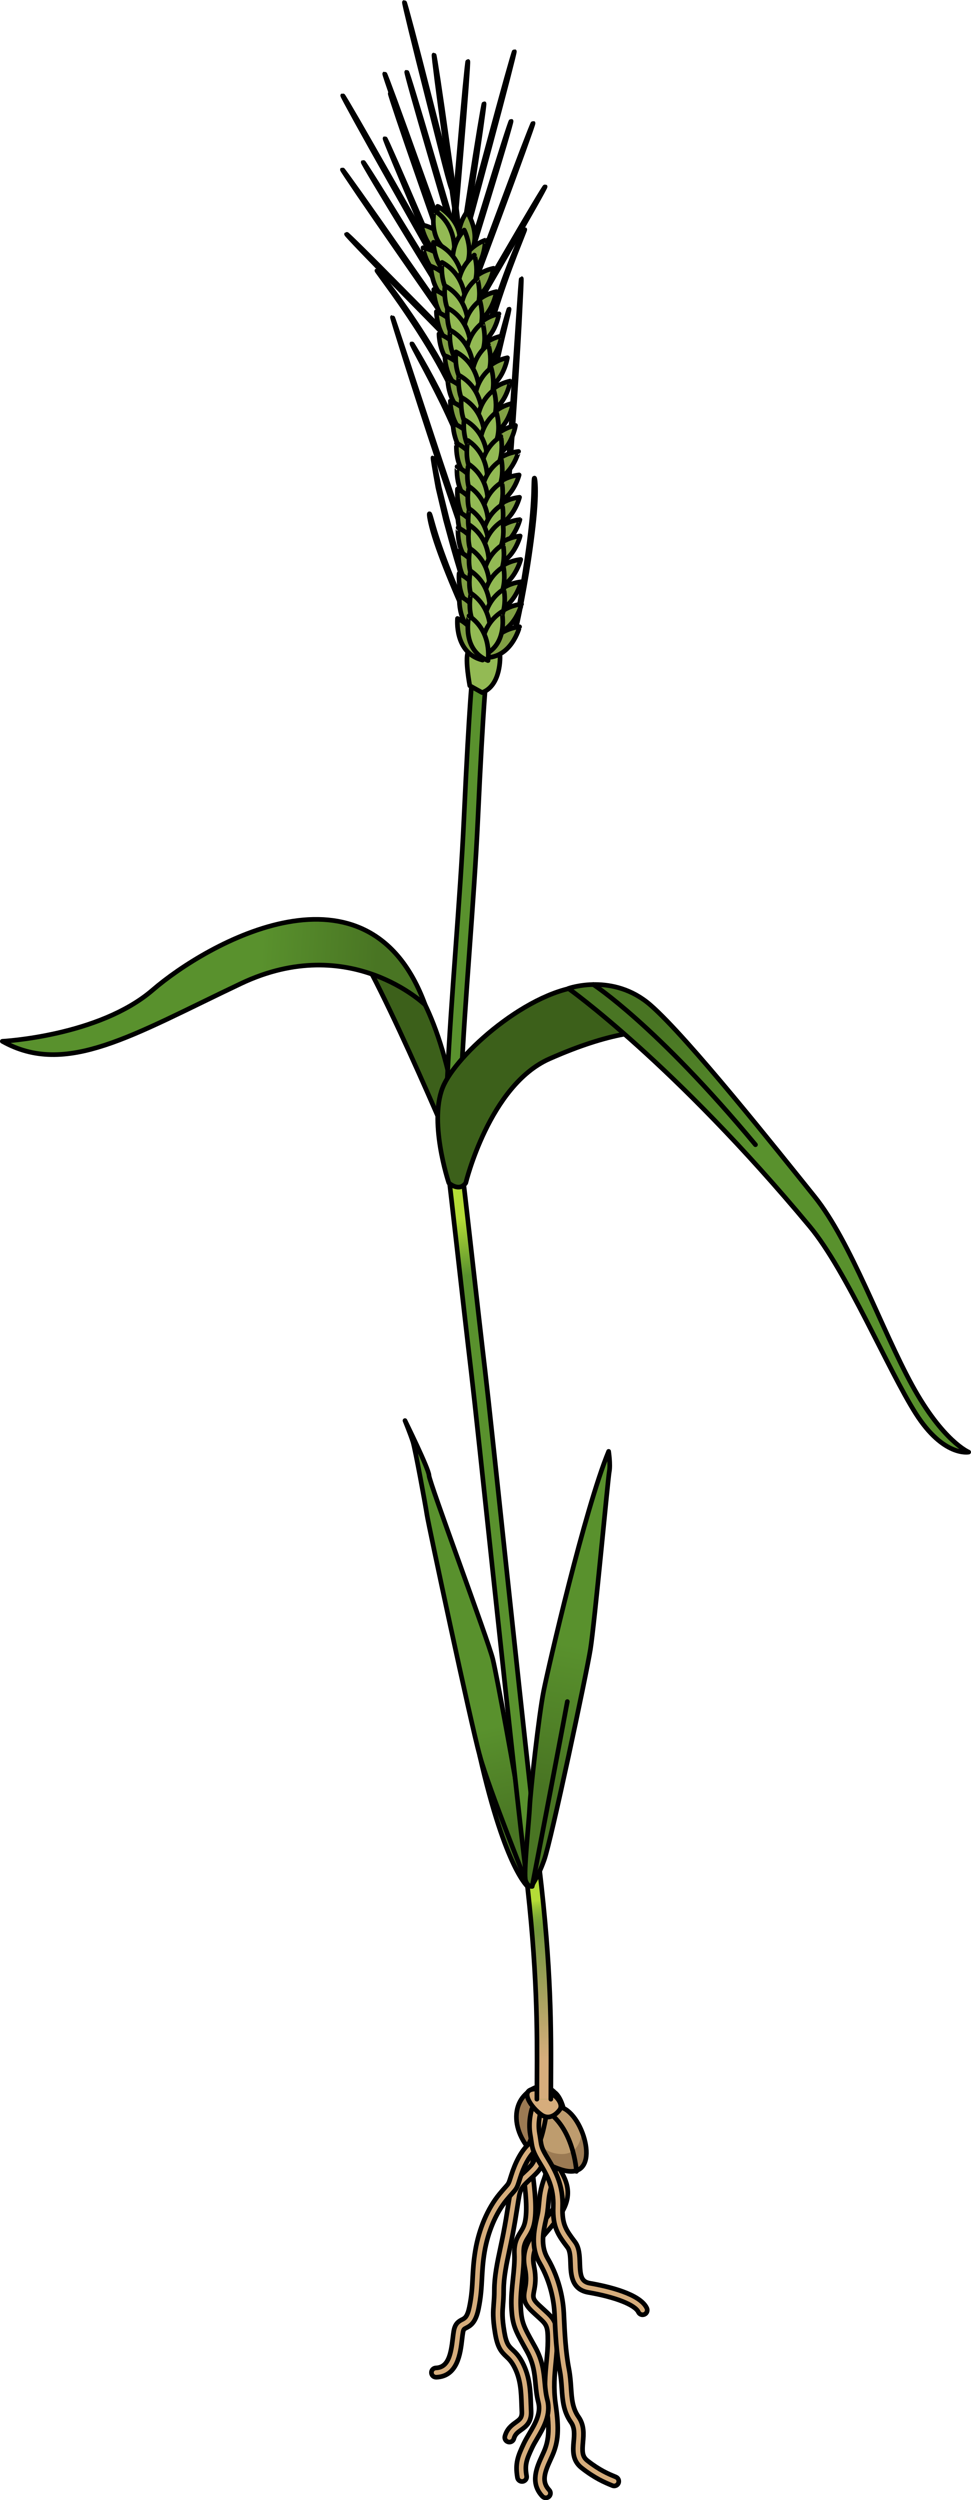 <?xml version="1.0" encoding="utf-8"?>
<!-- Generator: Adobe Illustrator 26.0.2, SVG Export Plug-In . SVG Version: 6.00 Build 0)  -->
<svg version="1.1" id="Camada_1" xmlns="http://www.w3.org/2000/svg" xmlns:xlink="http://www.w3.org/1999/xlink" x="0px" y="0px"
	 width="208.719px" height="537.115px" viewBox="0 0 208.719 537.115" enable-background="new 0 0 208.719 537.115"
	 xml:space="preserve">
<g>
	<g>
		<g>
			<path fill="#3C601A" stroke="#000000" stroke-linecap="round" stroke-linejoin="round" stroke-miterlimit="10" d="
				M99.697,252.852c0,0-17.778-42.644-24.535-51.781C75.162,201.071,95.659,200.55,99.697,252.852z"/>
			
				<linearGradient id="SVGID_1_" gradientUnits="userSpaceOnUse" x1="1593.895" y1="2058.617" x2="1545.499" y2="2081.798" gradientTransform="matrix(0.58 0.288 -0.329 0.664 -166.485 -1614.316)">
				<stop  offset="0" style="stop-color:#497523"/>
				<stop  offset="0.702" style="stop-color:#59912D"/>
			</linearGradient>
			<path fill="url(#SVGID_1_)" stroke="#000000" stroke-linecap="round" stroke-linejoin="round" stroke-miterlimit="10" d="
				M91.39,215.88c0,0-16.186-15.679-39.592-4.582C28.392,222.396,14.204,231.386,0.5,223.701c0,0,20.766-1.062,32.32-11.021
				C44.374,202.721,79.249,182.621,91.39,215.88z"/>
		</g>
	</g>
	<g>
		<path fill="#D6AD7C" stroke="#000000" stroke-linecap="round" stroke-linejoin="round" stroke-miterlimit="10" d="
			M117.322,536.615c-0.266,0-0.531-0.105-0.729-0.315c-2.744-2.917-1.203-6.277-0.078-8.732c0.128-0.279,0.254-0.552,0.37-0.818
			c0.997-2.277,1.357-4.449,0.564-9.997c-0.528-3.706-0.248-6.611,0.023-9.42c0.147-1.522,0.286-2.959,0.286-4.455
			c0-3.238-0.246-3.461-2.162-5.196c-0.352-0.318-0.749-0.679-1.198-1.104c-1.965-1.86-1.902-3.056-1.567-4.803
			c0.199-1.037,0.446-2.327-0.002-4.504c-0.89-4.322,1.348-6.928,3.513-9.447c0.872-1.016,1.774-2.065,2.528-3.264
			c2.305-3.661,0.908-5.8-1.407-9.344l-0.181-0.277c-2.731-4.188-1.017-6.757-0.942-6.864c0.314-0.454,0.936-0.567,1.392-0.253
			c0.448,0.311,0.564,0.922,0.265,1.375c-0.061,0.099-0.967,1.693,0.962,4.65l0.18,0.276c2.368,3.626,4.413,6.757,1.426,11.503
			c-0.834,1.324-1.785,2.431-2.705,3.502c-2.102,2.447-3.763,4.38-3.07,7.741c0.528,2.567,0.228,4.138,0.007,5.285
			c-0.248,1.296-0.332,1.732,0.979,2.974c0.438,0.414,0.824,0.765,1.166,1.074c2.234,2.024,2.819,2.717,2.819,6.679
			c0,1.592-0.144,3.077-0.295,4.647c-0.261,2.692-0.529,5.476-0.034,8.945c0.771,5.395,0.598,8.087-0.713,11.081
			c-0.121,0.276-0.251,0.561-0.384,0.85c-1.271,2.773-1.979,4.726-0.283,6.528c0.378,0.402,0.359,1.035-0.043,1.413
			C117.814,536.525,117.568,536.615,117.322,536.615z"/>
		<path fill="#D6AD7C" stroke="#000000" stroke-linecap="round" stroke-linejoin="round" stroke-miterlimit="10" d="M132.014,534.06
			c-0.132,0-0.266-0.026-0.394-0.081l-0.368-0.154c-1.193-0.496-3.414-1.417-6.246-3.653c-2.036-1.607-1.851-3.775-1.687-5.688
			c0.129-1.495,0.25-2.908-0.589-4.105c-1.643-2.348-1.804-4.736-1.975-7.264c-0.082-1.221-0.167-2.484-0.424-3.82
			c-0.748-3.888-0.94-8.078-1.096-11.445l-0.039-0.833c-0.104-2.182-0.661-6.497-3.219-10.882c-1.97-3.377-1.149-7.091-0.606-9.548
			c0.139-0.63,0.259-1.174,0.319-1.628c0.08-0.6,0.129-1.139,0.177-1.658c0.143-1.565,0.278-3.044,1.154-5.422
			c1.018-2.765,0.432-7.464,0.425-7.512c-0.07-0.547,0.317-1.049,0.864-1.119c0.571-0.067,1.049,0.316,1.12,0.864
			c0.027,0.212,0.656,5.231-0.532,8.458c-0.785,2.131-0.903,3.42-1.04,4.913c-0.05,0.545-0.102,1.11-0.186,1.74
			c-0.071,0.538-0.206,1.148-0.35,1.795c-0.531,2.409-1.193,5.406,0.383,8.108c2.771,4.753,3.375,9.43,3.488,11.795l0.039,0.836
			c0.151,3.303,0.341,7.413,1.062,11.16c0.279,1.457,0.368,2.782,0.455,4.063c0.157,2.339,0.293,4.36,1.617,6.252
			c1.254,1.792,1.089,3.721,0.943,5.423c-0.165,1.92-0.203,3.05,0.934,3.947c2.614,2.064,4.591,2.885,5.773,3.375l0.389,0.163
			c0.508,0.218,0.743,0.806,0.525,1.313C132.771,533.833,132.402,534.06,132.014,534.06z"/>
		<path fill="#D6AD7C" stroke="#000000" stroke-linecap="round" stroke-linejoin="round" stroke-miterlimit="10" d="
			M112.211,533.102c-0.477,0-0.898-0.341-0.983-0.826c-0.543-3.072,0.092-4.618,1.356-7.307c0.329-0.699,0.74-1.398,1.176-2.139
			c1.267-2.155,2.577-4.383,1.955-6.765c-0.361-1.388-0.486-2.704-0.606-3.977c-0.214-2.251-0.415-4.377-1.854-6.969l-0.35-0.628
			c-2.157-3.873-2.808-5.042-2.97-8.918c-0.084-2.018,0.128-4.054,0.333-6.022c0.196-1.881,0.382-3.657,0.307-5.312
			c-0.11-2.415,0.625-3.603,1.273-4.651c0.396-0.639,0.77-1.242,0.987-2.17c0.587-2.495,0.155-6.558-0.338-10.506
			c-0.518-4.135,1.646-7.688,1.738-7.836c0.292-0.469,0.906-0.614,1.377-0.324c0.469,0.29,0.614,0.906,0.324,1.375
			c-0.033,0.056-1.881,3.132-1.455,6.537c0.516,4.128,0.963,8.395,0.301,11.212c-0.293,1.246-0.793,2.053-1.233,2.765
			c-0.592,0.956-1.059,1.711-0.977,3.508c0.082,1.804-0.12,3.739-0.315,5.61c-0.197,1.897-0.402,3.859-0.324,5.732
			c0.143,3.402,0.637,4.29,2.719,8.028l0.351,0.63c1.644,2.957,1.874,5.395,2.097,7.752c0.118,1.249,0.23,2.429,0.552,3.66
			c0.831,3.185-0.831,6.012-2.167,8.283c-0.411,0.7-0.8,1.36-1.089,1.977c-1.251,2.658-1.62,3.718-1.198,6.107
			c0.097,0.544-0.267,1.062-0.811,1.159C112.327,533.097,112.269,533.102,112.211,533.102z"/>
		<path fill="#D6AD7C" stroke="#000000" stroke-linecap="round" stroke-linejoin="round" stroke-miterlimit="10" d="
			M109.498,524.638c-0.089,0-0.179-0.012-0.269-0.037c-0.532-0.147-0.844-0.699-0.696-1.231c0.452-1.628,1.484-2.372,2.314-2.97
			c0.894-0.644,1.386-0.998,1.323-2.305c-0.023-0.484-0.039-0.969-0.056-1.454c-0.097-2.838-0.188-5.519-1.588-8.19
			c-0.613-1.171-1.169-1.691-1.705-2.195c-1.116-1.047-1.886-1.959-2.388-4.971c-0.55-3.297-0.438-4.698-0.309-6.32
			c0.066-0.833,0.135-1.695,0.135-2.947c0-2.996,0.638-5.986,1.313-9.151c0.212-0.996,0.427-2,0.621-3.015
			c0.495-2.573,0.739-4.135,0.976-5.646c0.142-0.906,0.277-1.774,0.459-2.802c0.408-2.312,1.559-3.379,2.891-4.614
			c0.48-0.445,0.978-0.906,1.514-1.483c1.733-1.867,1.343-4.903,1.338-4.933c-0.074-0.547,0.309-1.051,0.856-1.126
			c0.534-0.079,1.051,0.308,1.126,0.855c0.021,0.163,0.516,4.011-1.855,6.565c-0.586,0.632-1.135,1.14-1.619,1.588
			c-1.24,1.15-1.989,1.844-2.281,3.494c-0.179,1.014-0.312,1.871-0.452,2.764c-0.238,1.527-0.485,3.106-0.986,5.714
			c-0.198,1.028-0.415,2.046-0.63,3.054c-0.653,3.059-1.27,5.95-1.27,8.734c0,1.332-0.075,2.274-0.142,3.106
			c-0.128,1.613-0.221,2.778,0.288,5.832c0.429,2.571,0.968,3.076,1.783,3.841c0.596,0.56,1.338,1.256,2.108,2.726
			c1.611,3.075,1.715,6.113,1.814,9.05c0.017,0.476,0.033,0.951,0.056,1.427c0.113,2.391-1.144,3.296-2.152,4.023
			c-0.722,0.52-1.292,0.93-1.556,1.882C110.338,524.348,109.936,524.638,109.498,524.638z"/>
	</g>
	<g>
		<path fill="#BE9C6E" d="M119.193,449.472c0,0-2.886-3.292-6.59,0.825c-3.704,4.116-0.96,12.903,7.963,15.79
			s5.353-10.984,0.547-13.181C121.113,452.906,120.501,450.396,119.193,449.472z"/>
		<path fill="#9B7A53" d="M120.565,466.087c5.965,1.927,6.342-3.626,4.507-8.183c-0.284,2.751-1.521,5.602-5.879,4.671
			c-6.42-1.379-5.275-12.996-5.275-12.996s-0.242,0.007-0.611,0.014c-0.235,0.206-0.469,0.441-0.711,0.711
			C108.899,454.413,111.643,463.2,120.565,466.087z"/>
		<path fill="none" stroke="#000000" stroke-linecap="round" stroke-linejoin="round" stroke-miterlimit="10" d="M119.193,449.472
			c0,0-2.886-3.292-6.59,0.825c-3.704,4.116-0.96,12.903,7.963,15.79s5.353-10.984,0.547-13.181
			C121.113,452.906,120.501,450.396,119.193,449.472z"/>
		<path fill="none" stroke="#000000" stroke-linecap="round" stroke-linejoin="round" stroke-miterlimit="10" d="M123.911,466.48
			c0,0-0.538-9.729-6.979-13.315"/>
	</g>
	<path fill="#D6AD7C" stroke="#000000" stroke-linecap="round" stroke-linejoin="round" stroke-miterlimit="10" d="M93.733,510.7
		c-0.535,0-0.979-0.424-0.998-0.964c-0.021-0.552,0.411-1.015,0.963-1.035c2.681-0.096,3.23-2.949,3.632-6.387
		c0.067-0.583,0.131-1.119,0.211-1.57c0.273-1.548,0.998-2.031,1.78-2.426c0.584-0.294,1.136-0.573,1.578-2.713
		c0.496-2.397,0.595-4.261,0.699-6.235c0.094-1.757,0.19-3.574,0.571-5.863c0.778-4.668,2.661-9.089,5.166-12.129
		c0.605-0.736,1.027-1.207,1.336-1.551c0.674-0.753,0.674-0.753,1.163-2.316l0.033-0.106c0.914-2.93,2.126-5.163,3.601-6.637
		c0.828-0.829,1.734-4.931,2.112-7.579c0.079-0.546,0.589-0.924,1.132-0.848c0.547,0.078,0.927,0.585,0.849,1.131
		c-0.168,1.175-1.087,7.118-2.679,8.71c-1.226,1.226-2.3,3.238-3.106,5.819l-0.033,0.107c-0.571,1.828-0.617,1.977-1.581,3.054
		c-0.296,0.331-0.701,0.783-1.283,1.489c-2.287,2.777-4.014,6.855-4.736,11.186c-0.362,2.178-0.456,3.939-0.546,5.641
		c-0.104,1.961-0.212,3.988-0.738,6.534c-0.59,2.85-1.583,3.562-2.636,4.094c-0.466,0.235-0.591,0.298-0.713,0.988
		c-0.073,0.417-0.131,0.914-0.193,1.455c-0.349,2.988-0.933,7.989-5.546,8.154C93.758,510.7,93.746,510.7,93.733,510.7z"/>
	<path fill="#D6AD7C" stroke="#000000" stroke-linecap="round" stroke-linejoin="round" stroke-miterlimit="10" d="M138.13,497.286
		c-0.377,0-0.737-0.213-0.907-0.577c-0.731-1.567-4.955-3.227-10.761-4.228c-3.644-0.628-3.748-3.869-3.824-6.235
		c-0.043-1.316-0.087-2.677-0.639-3.413l-0.069-0.092c-1.912-2.55-3.176-4.235-3.004-8.691c0.153-4.008-1.278-6.706-2.889-9.341
		c-1.434-2.346-1.591-3.051-1.836-4.744c-0.054-0.376-0.117-0.813-0.212-1.353c-0.517-2.931,0.319-5.493,0.354-5.6
		c0.175-0.524,0.737-0.809,1.266-0.633c0.523,0.174,0.807,0.74,0.633,1.264c-0.018,0.056-0.706,2.226-0.284,4.622
		c0.1,0.564,0.166,1.021,0.223,1.414c0.208,1.438,0.271,1.872,1.563,3.987c1.705,2.792,3.354,5.898,3.18,10.46
		c-0.144,3.748,0.774,4.973,2.607,7.415l0.068,0.092c0.931,1.241,0.985,2.922,1.038,4.548c0.089,2.765,0.321,4.01,2.165,4.329
		c3.954,0.682,10.802,2.284,12.233,5.353c0.233,0.501,0.017,1.096-0.483,1.329C138.415,497.256,138.272,497.286,138.13,497.286z"/>
	<g>
		
			<linearGradient id="SVGID_00000026149763243648104830000018344785964273513905_" gradientUnits="userSpaceOnUse" x1="-220.798" y1="178.455" x2="-224.599" y2="146.92" gradientTransform="matrix(0.995 -0.097 0.097 0.995 312.651 193.825)">
			<stop  offset="0" style="stop-color:#497523"/>
			<stop  offset="0.702" style="stop-color:#59912D"/>
		</linearGradient>
		<path fill="url(#SVGID_00000026149763243648104830000018344785964273513905_)" d="M111.479,386.335
			c-0.357-2.493-4.592-25.978-5.548-29.906s-13.694-38.076-13.713-39.452c-0.019-1.377-5.166-11.791-5.166-11.791
			s1.209,2.984,1.705,4.545c0.496,1.56,2.693,13.525,3.016,15.676c0.324,2.151,9.386,44.583,11.346,51.746
			c5.619,24.729,10.445,28.281,10.445,28.281S111.836,388.828,111.479,386.335z"/>
		<path fill="none" stroke="#010101" stroke-linecap="round" stroke-linejoin="round" stroke-miterlimit="10" d="M111.479,386.335
			c-0.357-2.493-4.592-25.978-5.548-29.906s-13.694-38.076-13.713-39.452c-0.019-1.377-5.166-11.791-5.166-11.791
			s1.209,2.984,1.705,4.545c0.496,1.56,2.693,13.525,3.016,15.676c0.324,2.151,9.386,44.583,11.346,51.746
			c5.619,24.729,10.445,28.281,10.445,28.281S111.836,388.828,111.479,386.335z"/>
		<path fill="none" stroke="#010101" stroke-linecap="round" stroke-linejoin="round" stroke-miterlimit="10" d="M113.564,405.434
			c0,0-8.486-21.119-10.445-28.281"/>
	</g>
	<path fill="#D6AD7C" stroke="#000000" stroke-linecap="round" stroke-linejoin="round" stroke-miterlimit="10" d="M120.359,453.165
		c0,0-1.779,2.701-3.976,1.158c-2.197-1.543-4.913-5.472-1.339-5.535C118.611,448.724,121.312,451.653,120.359,453.165z"/>
	<g>
		<path fill="#59912D" d="M118.405,450.966h-3c0-1.358,0.007-2.752,0.015-4.196c0.054-10.52,0.12-23.613-2.45-45.031
			c-1.865-15.546-6.457-58.577-9.811-89.997c-1.886-17.67-0.224-2.606-0.489-4.734c-0.368-2.947-1.558-13.462-2.816-24.594
			c-1.257-11.108-2.681-23.698-3.525-30.867c-1.145-9.703,0.183-28.055,1.588-47.485c0.687-9.481,1.396-19.284,1.801-28.057
			c1.202-26.039,5.109-70.409,5.148-70.854l2.988,0.264c-0.039,0.445-3.94,44.752-5.141,70.729
			c-0.406,8.811-1.117,18.634-1.805,28.134c-1.395,19.283-2.712,37.497-1.602,46.917c0.847,7.176,2.271,19.77,3.527,30.881
			c1.259,11.124,2.446,21.63,2.812,24.559c0.27,2.155-1.392-12.898,0.496,4.787c3.352,31.412,7.942,74.432,9.806,89.958
			c2.593,21.604,2.525,34.801,2.472,45.404C118.412,448.224,118.405,449.612,118.405,450.966z"/>
		
			<linearGradient id="SVGID_00000181802175291617790360000018424829526290847903_" gradientUnits="userSpaceOnUse" x1="114.701" y1="447.332" x2="114.701" y2="395.002">
			<stop  offset="0.095" style="stop-color:#D6AD7C"/>
			<stop  offset="0.784" style="stop-color:#59912D"/>
		</linearGradient>
		<path fill="url(#SVGID_00000181802175291617790360000018424829526290847903_)" d="M112.97,401.738
			c2.57,21.419,2.504,34.511,2.45,45.031c-0.008,1.444-0.015,2.838-0.015,4.196h3c0-1.354,0.007-2.742,0.015-4.181
			c0.054-10.603,0.121-23.8-2.472-45.404c-0.49-4.083-1.17-10.081-1.965-17.256h-3.018
			C111.777,391.457,112.472,397.585,112.97,401.738z"/>
		
			<linearGradient id="SVGID_00000025411292485304180140000006169861075141724545_" gradientUnits="userSpaceOnUse" x1="114.558" y1="407.192" x2="116.101" y2="419.265">
			<stop  offset="0.097" style="stop-color:#B4DC37"/>
			<stop  offset="0.784" style="stop-color:#59912D;stop-opacity:0"/>
		</linearGradient>
		<path fill="url(#SVGID_00000025411292485304180140000006169861075141724545_)" d="M116.158,403.202
			c-0.428-0.07-0.852-0.138-1.266-0.196c-0.638-0.09-1.23-0.148-1.798-0.192c1.215,10.354,1.813,18.746,2.096,25.828l3.018,0.413
			C117.937,421.968,117.357,413.572,116.158,403.202z"/>
		
			<linearGradient id="SVGID_00000008865219504974452060000010648056680677344931_" gradientUnits="userSpaceOnUse" x1="98.62" y1="259.972" x2="100.914" y2="277.923">
			<stop  offset="0.097" style="stop-color:#B4DC37"/>
			<stop  offset="0.784" style="stop-color:#59912D"/>
		</linearGradient>
		<path fill="url(#SVGID_00000008865219504974452060000010648056680677344931_)" d="M101.036,292.859l2.977-0.376
			c-0.368-3.246-0.77-6.791-1.179-10.407c-1.14-10.091-2.419-21.39-3.279-28.758c-0.62-0.069-1.228-0.088-1.793-0.025
			c-0.442,0.049-0.833,0.182-1.187,0.367c0.858,7.362,2.136,18.663,3.278,28.754C100.264,286.043,100.667,289.602,101.036,292.859z"
			/>
		<path fill="none" stroke="#010101" stroke-linecap="round" stroke-linejoin="round" stroke-miterlimit="10" d="M115.405,450.966
			c0-1.358,0.007-2.752,0.015-4.196c0.054-10.52,0.12-23.613-2.45-45.031c-1.865-15.546-6.457-58.577-9.811-89.997
			c-1.886-17.67-2.047-18.195-3.306-29.327c-1.257-11.108-2.681-23.698-3.525-30.867c-1.145-9.703,0.183-28.055,1.588-47.485
			c0.687-9.481,1.396-19.284,1.801-28.057c1.202-26.039,1.847-30.96,1.886-31.405l2.988,0.264c-0.039,0.445-0.678,5.303-1.878,31.28
			c-0.406,8.811-1.117,18.634-1.805,28.134c-1.395,19.283-2.712,37.497-1.602,46.917c0.847,7.176,2.271,19.77,3.527,30.881
			c1.259,11.124,1.421,11.661,3.308,29.346c3.352,31.412,7.942,74.432,9.806,89.958c2.593,21.604,2.525,34.801,2.472,45.404
			c-0.008,1.439-0.015,2.827-0.015,4.181"/>
	</g>
	<g>
		<path fill="#3C601A" stroke="#000000" stroke-linecap="round" stroke-linejoin="round" stroke-miterlimit="10" d="M96.475,254.134
			c0,0,2.199,2.027,3.643,0c0,0,5.051-20.938,17.973-26.66c12.922-5.722,20.984-6.485,26.489-5.722c0,0-5.702-9.537-17.5-9.918
			c-11.798-0.382-28.08,13.69-31.638,21.15C91.884,240.443,96.475,254.134,96.475,254.134z"/>
		
			<linearGradient id="SVGID_00000143618862448662275460000008427047173145892245_" gradientUnits="userSpaceOnUse" x1="-1252.013" y1="-990.098" x2="-1228.909" y2="-949.491" gradientTransform="matrix(0.888 -0.46 0.46 0.888 1696.903 539.983)">
			<stop  offset="0" style="stop-color:#497523"/>
			<stop  offset="0.702" style="stop-color:#59912D"/>
		</linearGradient>
		
			<path fill="url(#SVGID_00000143618862448662275460000008427047173145892245_)" stroke="#000000" stroke-linecap="round" stroke-linejoin="round" stroke-miterlimit="10" d="
			M122.181,212.352c0,0,22.634,16.013,51.878,51.133c7.925,9.518,16.828,30.808,22.786,40.181
			c5.958,9.373,11.374,8.289,11.374,8.289s-5.535-2.29-12.139-14.335c-6.605-12.045-13.136-30.807-20.999-40.579
			c-7.864-9.772-27.207-34.124-35.258-41.125C131.771,208.914,122.181,212.352,122.181,212.352z"/>
		<path fill="none" stroke="#000000" stroke-linecap="round" stroke-linejoin="round" stroke-miterlimit="10" d="M127.553,211.519
			c0,0,13.459,8.659,34.834,34.402"/>
	</g>
	<g>
		
			<linearGradient id="SVGID_00000182512809028650352200000004762459695621874856_" gradientUnits="userSpaceOnUse" x1="-256.075" y1="132.593" x2="-243.834" y2="90.103" gradientTransform="matrix(0.994 -0.11 0.11 0.994 357.472 223.968)">
			<stop  offset="0" style="stop-color:#497523"/>
			<stop  offset="0.702" style="stop-color:#59912D"/>
		</linearGradient>
		<path fill="url(#SVGID_00000182512809028650352200000004762459695621874856_)" d="M114.388,405.25c0,0-0.896,0.214-1.4-1.225
			c-0.504-1.439,0.75-12.96,0.877-15.964c0.127-3.004,1.963-19.648,3-24.822c1.037-5.174,8.798-38.916,13.965-51.446
			c0,0,0.428,2.827,0.137,4.354c-0.291,1.527-3.167,32.659-4.053,38.161c-0.885,5.502-8.446,41.062-9.937,45.251
			C115.486,403.748,114.514,404.316,114.388,405.25z"/>
		<path fill="none" stroke="#010101" stroke-linecap="round" stroke-linejoin="round" stroke-miterlimit="10" d="M114.388,405.25
			c0,0-0.896,0.214-1.4-1.225c-0.504-1.439,0.75-12.96,0.877-15.964c0.127-3.004,1.963-19.648,3-24.822
			c1.037-5.174,8.798-38.916,13.965-51.446c0,0,0.428,2.827,0.137,4.354c-0.291,1.527-3.167,32.659-4.053,38.161
			c-0.885,5.502-8.446,41.062-9.937,45.251C115.486,403.748,114.514,404.316,114.388,405.25z"/>
		<path fill="none" stroke="#010101" stroke-linecap="round" stroke-linejoin="round" stroke-miterlimit="10" d="M114.388,405.25
			c0,0,5.766-29.957,7.562-39.699"/>
	</g>
	<g>
		<g>
			<path fill="#93BA54" stroke="#000000" stroke-linecap="round" stroke-linejoin="round" stroke-miterlimit="10" d="
				M100.979,147.308c0,0-1.045-5.533-0.393-7.218c0,0,4.106-1.617,6.899,0.851c0,0,0.31,6.284-3.849,7.848L100.979,147.308z"/>
		</g>
		<g>
			<path fill="#93BA54" stroke="#000000" stroke-linecap="round" stroke-linejoin="round" stroke-miterlimit="10" d="
				M92.307,110.368c-0.15,0.024,0.134,1.932,1.053,4.884c0.91,2.953,2.441,6.932,4.264,11.266c1.819,4.338,3.622,8.195,4.969,10.965
				c0.672,1.386,1.236,2.498,1.635,3.262c0.399,0.764,0.637,1.177,0.662,1.164c0.027-0.013-0.16-0.453-0.513-1.237
				c-0.357-0.785-0.874-1.918-1.512-3.318c-1.276-2.8-3.033-6.673-4.849-11.001c-1.82-4.327-3.294-8.314-4.221-11.239
				C92.858,112.191,92.478,110.336,92.307,110.368z"/>
		</g>
		<g>
			<path fill="#93BA54" stroke="#000000" stroke-linecap="round" stroke-linejoin="round" stroke-miterlimit="10" d="
				M104.997,140.932c0.163-0.058-0.614-2.408-1.859-6.213c-0.313-0.951-0.657-1.992-1.025-3.11c-0.358-1.121-0.741-2.319-1.143-3.58
				c-0.825-2.516-1.646-5.307-2.524-8.233c-0.867-2.929-1.604-5.744-2.329-8.289c-0.637-2.566-1.212-4.877-1.694-6.818
				c-0.402-1.962-0.727-3.55-0.952-4.648c-0.121-0.547-0.215-0.971-0.278-1.26c-0.068-0.288-0.111-0.437-0.126-0.434
				c-0.014,0.002,0,0.157,0.041,0.45c0.046,0.293,0.113,0.722,0.2,1.275c0.185,1.105,0.453,2.704,0.819,4.674
				c0.459,1.954,1.004,4.28,1.611,6.862c0.705,2.555,1.433,5.378,2.299,8.31c0.879,2.929,1.689,5.728,2.502,8.249
				c0.4,1.263,0.779,2.464,1.134,3.586c0.371,1.119,0.716,2.161,1.032,3.111C103.976,138.663,104.855,140.983,104.997,140.932z"/>
		</g>
		<g>
			<path fill="#93BA54" stroke="#000000" stroke-linecap="round" stroke-linejoin="round" stroke-miterlimit="10" d="
				M105.697,130.261c0.037-0.022-0.031-0.246-0.192-0.652c-0.15-0.412-0.442-0.979-0.719-1.763c-0.607-1.543-1.454-3.79-2.466-6.582
				c-2.023-5.584-4.713-13.342-7.579-21.946c-2.848-8.611-5.425-16.407-7.291-22.051c-0.938-2.82-1.697-5.103-2.221-6.681
				c-0.27-0.786-0.479-1.396-0.621-1.811c-0.146-0.413-0.229-0.628-0.244-0.623c-0.014,0.004,0.042,0.227,0.162,0.649
				c0.125,0.42,0.309,1.039,0.545,1.835c0.494,1.588,1.209,3.885,2.092,6.723c1.791,5.669,4.307,13.487,7.174,22.093
				c2.868,8.607,5.505,16.385,7.554,21.968c1.025,2.791,1.907,5.034,2.582,6.558c0.311,0.771,0.65,1.336,0.851,1.725
				C105.536,130.087,105.663,130.28,105.697,130.261z"/>
		</g>
		<g>
			<path fill="#93BA54" stroke="#000000" stroke-linecap="round" stroke-linejoin="round" stroke-miterlimit="10" d="
				M100.665,92.102c0.083-0.023-0.034-0.564-0.307-1.529c-0.148-0.478-0.288-1.079-0.548-1.742
				c-0.256-0.664-0.547-1.421-0.869-2.256c-1.381-3.305-3.633-7.719-6.49-12.364c-2.842-4.655-5.679-8.7-7.819-11.559
				c-1.071-1.43-1.958-2.57-2.59-3.345c-0.313-0.389-0.564-0.684-0.737-0.883c-0.173-0.198-0.271-0.296-0.282-0.287
				c-0.012,0.009,0.064,0.125,0.215,0.34c0.154,0.214,0.381,0.528,0.673,0.931c0.586,0.809,1.432,1.977,2.478,3.421
				c2.074,2.9,4.866,6.962,7.699,11.603c2.849,4.633,5.041,9.049,6.434,12.319c0.332,0.824,0.632,1.569,0.896,2.225
				c0.276,0.651,0.438,1.237,0.619,1.701C100.372,91.613,100.591,92.123,100.665,92.102z"/>
		</g>
		<g>
			<path fill="#93BA54" stroke="#000000" stroke-linecap="round" stroke-linejoin="round" stroke-miterlimit="10" d="
				M100.718,99.687c0.164-0.048-0.307-1.583-1.143-4.047c-0.472-1.21-1.084-2.63-1.743-4.215c-0.716-1.559-1.509-3.271-2.372-5.051
				c-1.756-3.547-3.459-6.7-4.755-8.943c-0.639-1.13-1.176-2.021-1.55-2.642c-0.371-0.624-0.584-0.966-0.611-0.954
				c-0.025,0.013,0.136,0.379,0.461,1.025c0.34,0.643,0.831,1.57,1.437,2.717c1.228,2.28,2.886,5.448,4.637,8.986
				c0.86,1.775,1.639,3.487,2.342,5.044c0.65,1.579,1.236,3.001,1.729,4.195C100,98.235,100.57,99.73,100.718,99.687z"/>
		</g>
		<g>
			<path fill="#93BA54" stroke="#000000" stroke-linecap="round" stroke-linejoin="round" stroke-miterlimit="10" d="M98.34,71.999
				c0.141-0.096-1.199-2.116-3.428-5.339c-2.242-3.213-5.34-7.653-8.762-12.556c-3.415-4.909-6.526-9.339-8.797-12.535
				c-1.141-1.591-2.067-2.88-2.706-3.771c-0.327-0.44-0.581-0.782-0.754-1.014c-0.176-0.229-0.275-0.345-0.286-0.338
				c-0.013,0.008,0.062,0.141,0.216,0.386c0.157,0.242,0.389,0.599,0.688,1.058c0.613,0.909,1.5,2.224,2.594,3.849
				c2.206,3.238,5.279,7.695,8.693,12.604c3.413,4.911,6.501,9.356,8.738,12.574C96.785,70.127,98.213,72.086,98.34,71.999z"/>
		</g>
		<g>
			<path fill="#93BA54" stroke="#000000" stroke-linecap="round" stroke-linejoin="round" stroke-miterlimit="10" d="M97.663,73.841
				c0.244-0.239-5.034-5.419-11.432-11.918c-3.199-3.25-6.112-6.177-8.236-8.279c-1.063-1.052-1.927-1.897-2.531-2.475
				c-0.604-0.578-0.949-0.887-0.969-0.867c-0.02,0.021,0.284,0.369,0.851,0.984c0.568,0.613,1.4,1.491,2.435,2.57
				c2.069,2.157,4.949,5.116,8.148,8.366c3.197,3.253,6.091,6.197,8.185,8.329C96.219,72.669,97.554,73.949,97.663,73.841z"/>
		</g>
		<g>
			<path fill="#93BA54" stroke="#000000" stroke-linecap="round" stroke-linejoin="round" stroke-miterlimit="10" d="M94.108,56.701
				c0.148-0.085-0.949-2.135-2.789-5.413c-1.854-3.271-4.415-7.79-7.245-12.78c-2.823-4.995-5.397-9.506-7.281-12.761
				c-0.949-1.622-1.717-2.935-2.249-3.844c-0.274-0.449-0.486-0.798-0.63-1.034c-0.148-0.234-0.233-0.354-0.245-0.347
				c-0.013,0.007,0.047,0.141,0.17,0.389c0.129,0.246,0.318,0.608,0.561,1.074c0.504,0.924,1.232,2.26,2.131,3.911
				c1.816,3.293,4.35,7.827,7.173,12.822c2.819,4.997,5.371,9.52,7.218,12.795C92.784,54.778,93.974,56.777,94.108,56.701z"/>
		</g>
		<g>
			<path fill="#93BA54" stroke="#000000" stroke-linecap="round" stroke-linejoin="round" stroke-miterlimit="10" d="M96.783,65.374
				c0.146-0.089-0.855-1.826-2.539-4.593c-1.697-2.759-4.042-6.571-6.632-10.782c-2.584-4.216-4.942-8.019-6.667-10.762
				c-0.864-1.371-1.568-2.477-2.063-3.236c-0.495-0.759-0.781-1.172-0.806-1.156c-0.025,0.016,0.213,0.458,0.664,1.243
				c0.452,0.786,1.117,1.916,1.948,3.307c1.66,2.783,3.978,6.612,6.561,10.827c2.58,4.217,4.916,8.034,6.607,10.797
				C95.56,63.773,96.652,65.454,96.783,65.374z"/>
		</g>
		<g>
			<path fill="#93BA54" stroke="#000000" stroke-linecap="round" stroke-linejoin="round" stroke-miterlimit="10" d="M96.855,57.251
				c0.161-0.057-0.514-2.153-1.678-5.519c-1.179-3.36-2.807-8.002-4.606-13.13c-1.79-5.13-3.434-9.767-4.645-13.117
				c-0.614-1.671-1.11-3.023-1.454-3.96c-0.18-0.463-0.32-0.823-0.415-1.069c-0.1-0.243-0.159-0.368-0.173-0.363
				c-0.014,0.004,0.017,0.139,0.092,0.391c0.078,0.251,0.192,0.621,0.34,1.096c0.313,0.946,0.766,2.314,1.326,4.004
				c1.137,3.375,2.736,8.028,4.526,13.158c1.788,5.132,3.406,9.776,4.578,13.14C95.934,55.24,96.709,57.302,96.855,57.251z"/>
		</g>
		<g>
			<path fill="#93BA54" stroke="#000000" stroke-linecap="round" stroke-linejoin="round" stroke-miterlimit="10" d="M97.481,64.177
				c0.156-0.068-0.618-2.014-1.939-5.133c-1.336-3.112-3.182-7.412-5.221-12.162c-2.031-4.753-3.893-9.047-5.259-12.147
				c-0.692-1.546-1.251-2.797-1.638-3.662c-0.202-0.428-0.359-0.761-0.466-0.987c-0.11-0.224-0.175-0.339-0.189-0.333
				c-0.013,0.006,0.025,0.132,0.11,0.367c0.091,0.233,0.222,0.577,0.392,1.018c0.358,0.879,0.876,2.147,1.515,3.716
				c1.295,3.13,3.113,7.443,5.145,12.196c2.028,4.755,3.864,9.058,5.193,12.174C96.467,62.332,97.339,64.237,97.481,64.177z"/>
		</g>
		<g>
			<g>
				<path fill="#93BA54" stroke="#000000" stroke-linecap="round" stroke-linejoin="round" stroke-miterlimit="10" d="
					M97.245,56.646c0.162-0.056-0.602-2.356-1.909-6.051c-1.322-3.689-3.147-8.785-5.163-14.414
					c-2.01-5.632-3.851-10.724-5.204-14.402c-0.685-1.836-1.24-3.321-1.623-4.349c-0.2-0.51-0.355-0.907-0.462-1.176
					c-0.11-0.267-0.175-0.406-0.188-0.4c-0.014,0.004,0.023,0.152,0.107,0.428c0.089,0.276,0.219,0.68,0.386,1.201
					c0.353,1.038,0.864,2.539,1.495,4.393c1.28,3.704,3.076,8.811,5.085,14.443c2.005,5.633,3.821,10.733,5.135,14.424
					C96.235,54.431,97.1,56.696,97.245,56.646z"/>
			</g>
			<g>
				<path fill="#93BA54" stroke="#000000" stroke-linecap="round" stroke-linejoin="round" stroke-miterlimit="10" d="
					M97.172,40.773c0.165-0.042-0.356-2.309-1.272-5.955c-0.932-3.642-2.219-8.674-3.641-14.232
					c-1.414-5.561-2.717-10.589-3.682-14.224c-0.491-1.814-0.887-3.283-1.162-4.299c-0.146-0.505-0.26-0.897-0.338-1.163
					c-0.081-0.265-0.131-0.402-0.146-0.399c-0.014,0.004,0.007,0.149,0.062,0.42c0.059,0.272,0.147,0.671,0.259,1.183
					c0.244,1.024,0.597,2.504,1.032,4.332c0.889,3.653,2.146,8.693,3.56,14.254c1.41,5.561,2.688,10.596,3.612,14.24
					C96.398,38.57,97.022,40.811,97.172,40.773z"/>
			</g>
			<g>
				<path fill="#93BA54" stroke="#000000" stroke-linecap="round" stroke-linejoin="round" stroke-miterlimit="10" d="M97.48,49.843
					c0.163-0.047-0.348-1.986-1.247-5.098c-0.915-3.108-2.178-7.401-3.574-12.143c-1.388-4.746-2.667-9.035-3.614-12.133
					c-0.473-1.549-0.863-2.801-1.142-3.664c-0.279-0.863-0.447-1.336-0.475-1.327c-0.028,0.008,0.085,0.497,0.316,1.373
					c0.229,0.877,0.576,2.141,1.012,3.702c0.872,3.121,2.106,7.424,3.494,12.168c1.384,4.745,2.637,9.042,3.545,12.152
					C96.719,47.979,97.332,49.887,97.48,49.843z"/>
			</g>
			<g>
				<path fill="#93BA54" stroke="#000000" stroke-linecap="round" stroke-linejoin="round" stroke-miterlimit="10" d="
					M98.466,48.872c0.17-0.023-0.067-2.106-0.525-5.462c-0.474-3.354-1.128-7.988-1.85-13.105c-0.715-5.12-1.385-9.751-1.892-13.101
					c-0.262-1.674-0.474-3.027-0.621-3.964c-0.083-0.466-0.147-0.828-0.19-1.075c-0.049-0.246-0.081-0.373-0.095-0.371
					c-0.015,0.002-0.011,0.134,0.01,0.383c0.026,0.25,0.063,0.615,0.111,1.086c0.115,0.941,0.281,2.302,0.487,3.982
					c0.43,3.361,1.053,7.999,1.768,13.118c0.71,5.12,1.355,9.754,1.82,13.109C97.972,46.826,98.314,48.893,98.466,48.872z"/>
			</g>
		</g>
		<g>
			<g>
				<path fill="#93BA54" stroke="#000000" stroke-linecap="round" stroke-linejoin="round" stroke-miterlimit="10" d="
					M114.873,102.705c0.151-0.014,0.352,1.905,0.196,4.993c-0.146,3.086-0.639,7.321-1.325,11.973
					c-0.682,4.653-1.469,8.838-2.083,11.856c-0.306,1.51-0.576,2.727-0.772,3.566c-0.196,0.839-0.324,1.299-0.353,1.293
					c-0.029-0.006,0.043-0.478,0.19-1.326c0.151-0.849,0.368-2.074,0.638-3.59c0.539-3.03,1.277-7.217,1.958-11.862
					c0.686-4.644,1.122-8.871,1.291-11.935C114.794,104.61,114.7,102.718,114.873,102.705z"/>
			</g>
			<g>
				<path fill="#93BA54" stroke="#000000" stroke-linecap="round" stroke-linejoin="round" stroke-miterlimit="10" d="
					M106.857,125.306c-0.041-0.011-0.032-0.245,0.023-0.679c0.043-0.436,0.184-1.057,0.258-1.887
					c0.203-1.645,0.465-4.032,0.751-6.988c0.569-5.912,1.242-14.094,1.877-23.141c0.614-9.049,1.171-17.241,1.572-23.172
					c0.206-2.965,0.373-5.364,0.488-7.022c0.065-0.829,0.116-1.472,0.151-1.909c0.039-0.436,0.066-0.665,0.08-0.664
					c0.015,0,0.016,0.23,0.005,0.669c-0.016,0.438-0.04,1.082-0.071,1.913c-0.083,1.661-0.204,4.063-0.352,7.032
					c-0.324,5.936-0.814,14.134-1.448,23.183c-0.636,9.049-1.253,17.24-1.848,23.158c-0.299,2.959-0.594,5.35-0.868,6.994
					c-0.109,0.824-0.297,1.456-0.396,1.882C106.969,125.098,106.894,125.316,106.857,125.306z"/>
			</g>
			<g>
				<path fill="#93BA54" stroke="#000000" stroke-linecap="round" stroke-linejoin="round" stroke-miterlimit="10" d="
					M102.232,87.096c-0.085-0.002-0.108-0.555-0.084-1.557c0.025-0.5,0.01-1.118,0.098-1.823c0.082-0.706,0.176-1.512,0.28-2.401
					c0.514-3.545,1.597-8.38,3.208-13.591c1.594-5.216,3.335-9.841,4.697-13.142c0.681-1.652,1.256-2.977,1.676-3.884
					c0.206-0.455,0.376-0.804,0.495-1.038c0.118-0.235,0.188-0.355,0.202-0.349c0.013,0.006-0.031,0.137-0.124,0.384
					c-0.096,0.246-0.238,0.606-0.42,1.07c-0.366,0.929-0.895,2.271-1.549,3.929c-1.288,3.325-2.98,7.954-4.569,13.155
					c-1.606,5.197-2.629,10.019-3.164,13.533c-0.116,0.881-0.222,1.678-0.314,2.378c-0.105,0.699-0.117,1.308-0.176,1.801
					C102.394,86.55,102.309,87.098,102.232,87.096z"/>
			</g>
			<g>
				<path fill="#F3D16A" stroke="#010101" stroke-linecap="round" stroke-linejoin="round" stroke-miterlimit="10" d="
					M104.069,94.454c-0.171-0.005-0.097-1.61,0.1-4.205c0.156-1.289,0.395-2.816,0.638-4.515c0.305-1.688,0.648-3.543,1.04-5.482
					c0.817-3.872,1.682-7.349,2.379-9.846c0.337-1.253,0.636-2.249,0.844-2.946c0.204-0.696,0.326-1.081,0.355-1.075
					c0.028,0.006-0.039,0.4-0.193,1.107c-0.169,0.708-0.414,1.728-0.715,2.99c-0.622,2.513-1.438,5.994-2.254,9.856
					c-0.392,1.934-0.719,3.785-1.012,5.468c-0.238,1.691-0.451,3.215-0.63,4.494C104.403,92.871,104.223,94.459,104.069,94.454z"/>
			</g>
			<g>
				<path fill="#93BA54" stroke="#000000" stroke-linecap="round" stroke-linejoin="round" stroke-miterlimit="10" d="
					M99.479,67.047c-0.161-0.058,0.634-2.348,1.991-6.024c1.372-3.67,3.267-8.74,5.36-14.342c2.086-5.604,3.997-10.67,5.399-14.33
					c0.711-1.826,1.285-3.303,1.683-4.327c0.207-0.507,0.368-0.901,0.478-1.169c0.114-0.266,0.18-0.403,0.194-0.398
					c0.014,0.005-0.026,0.152-0.113,0.426c-0.092,0.275-0.228,0.677-0.402,1.197c-0.367,1.033-0.898,2.527-1.555,4.372
					c-1.33,3.686-3.196,8.768-5.281,14.372c-2.083,5.606-3.968,10.68-5.332,14.353C100.52,64.847,99.624,67.1,99.479,67.047z"/>
			</g>
			<g>
				<path fill="#93BA54" stroke="#000000" stroke-linecap="round" stroke-linejoin="round" stroke-miterlimit="10" d="
					M100.594,68.663c-0.296-0.171,3.526-6.501,8.105-14.39c2.289-3.944,4.382-7.503,5.916-10.07
					c0.767-1.282,1.394-2.317,1.835-3.028c0.442-0.709,0.698-1.096,0.723-1.081c0.026,0.015-0.182,0.429-0.58,1.164
					c-0.398,0.735-0.985,1.793-1.719,3.095c-1.467,2.604-3.519,6.187-5.808,10.131c-2.286,3.946-4.356,7.518-5.855,10.104
					C101.701,67.168,100.727,68.74,100.594,68.663z"/>
			</g>
			<g>
				<path fill="#93BA54" stroke="#000000" stroke-linecap="round" stroke-linejoin="round" stroke-miterlimit="10" d="M99.77,51.178
					c-0.165-0.045,0.387-2.304,1.353-5.937c0.982-3.629,2.338-8.644,3.835-14.182c1.49-5.54,2.862-10.551,3.875-14.171
					c0.516-1.808,0.934-3.271,1.222-4.283c0.153-0.503,0.271-0.893,0.353-1.158c0.085-0.264,0.137-0.401,0.152-0.397
					c0.014,0.004-0.009,0.148-0.068,0.419c-0.063,0.27-0.157,0.668-0.276,1.179c-0.258,1.02-0.63,2.495-1.091,4.318
					c-0.939,3.641-2.265,8.664-3.755,14.204c-1.487,5.542-2.833,10.558-3.806,14.189C100.574,48.985,99.919,51.217,99.77,51.178z"/>
			</g>
			<g>
				<path fill="#93BA54" stroke="#000000" stroke-linecap="round" stroke-linejoin="round" stroke-miterlimit="10" d="
					M99.338,60.243c-0.163-0.05,0.374-1.981,1.316-5.081c0.957-3.095,2.279-7.371,3.74-12.093c1.452-4.725,2.79-8.997,3.778-12.083
					c0.495-1.543,0.902-2.789,1.193-3.648c0.291-0.858,0.464-1.329,0.492-1.321c0.028,0.009-0.092,0.496-0.334,1.369
					s-0.605,2.133-1.062,3.687c-0.915,3.108-2.207,7.394-3.659,12.119c-1.449,4.727-2.761,9.006-3.711,12.102
					C100.125,58.388,99.485,60.288,99.338,60.243z"/>
			</g>
			<g>
				<path fill="#93BA54" stroke="#000000" stroke-linecap="round" stroke-linejoin="round" stroke-miterlimit="10" d="
					M97.247,52.394c-0.17-0.015-0.038-2.214,0.251-5.762c0.305-3.548,0.727-8.449,1.192-13.862
					c0.458-5.414,0.895-10.315,1.233-13.86c0.178-1.771,0.323-3.205,0.423-4.197c0.059-0.494,0.105-0.878,0.136-1.139
					c0.036-0.26,0.062-0.396,0.076-0.395c0.015,0.001,0.017,0.139,0.01,0.402c-0.013,0.263-0.032,0.649-0.057,1.146
					c-0.068,0.995-0.167,2.432-0.287,4.208c-0.261,3.552-0.652,8.456-1.109,13.87c-0.454,5.415-0.865,10.317-1.162,13.866
					C97.639,50.217,97.4,52.407,97.247,52.394z"/>
			</g>
			<g>
				<path fill="#93BA54" stroke="#000000" stroke-linecap="round" stroke-linejoin="round" stroke-miterlimit="10" d="
					M98.365,59.257c-0.169-0.026,0.096-2.105,0.6-5.454c0.52-3.347,1.237-7.971,2.03-13.079c0.784-5.109,1.518-9.731,2.07-13.074
					c0.285-1.669,0.516-3.02,0.676-3.955c0.089-0.465,0.158-0.826,0.205-1.073c0.052-0.244,0.085-0.371,0.101-0.369
					c0.015,0.002,0.009,0.134-0.015,0.382c-0.029,0.249-0.071,0.614-0.126,1.084c-0.128,0.94-0.313,2.298-0.542,3.976
					c-0.476,3.355-1.163,7.984-1.947,13.093c-0.781,5.109-1.488,9.735-2,13.083C98.887,57.218,98.517,59.28,98.365,59.257z"/>
			</g>
		</g>
		<path fill="#81A044" stroke="#000000" stroke-linecap="round" stroke-linejoin="round" stroke-miterlimit="10" d="M98.028,55.565
			c0,0-1.383-6.034-7.454-7.3C90.575,48.265,91.689,55.64,98.028,55.565z"/>
		<path fill="#81A044" stroke="#000000" stroke-linecap="round" stroke-linejoin="round" stroke-miterlimit="10" d="M99.794,55.934
			c0,0-3.043-5.39,0.588-10.417C100.382,45.517,104.529,51.717,99.794,55.934z"/>
		<path fill="#93BA54" stroke="#000000" stroke-linecap="round" stroke-linejoin="round" stroke-miterlimit="10" d="M98.371,53.83
			c0,0-5.184-3.383-4.277-9.517C94.094,44.313,100.631,47.907,98.371,53.83z"/>
		<path fill="#93BA54" stroke="#000000" stroke-linecap="round" stroke-linejoin="round" stroke-miterlimit="10" d="M97.623,54.726
			c0,0,0.919-6.122-4.268-9.521C93.356,45.205,91.696,52.477,97.623,54.726z"/>
		<g>
			<path fill="#81A044" stroke="#000000" stroke-linecap="round" stroke-linejoin="round" stroke-miterlimit="10" d="M98.379,60.525
				c0,0-1.383-6.034-7.453-7.3C90.925,53.225,92.039,60.6,98.379,60.525z"/>
			<path fill="#81A044" stroke="#000000" stroke-linecap="round" stroke-linejoin="round" stroke-miterlimit="10" d="M98.106,60.006
				c0,0,0.394-6.177,6.18-8.406C104.287,51.6,104.374,59.059,98.106,60.006z"/>
			<path fill="#93BA54" stroke="#000000" stroke-linecap="round" stroke-linejoin="round" stroke-miterlimit="10" d="M97.985,59.7
				c0,0-2.393-5.709,1.8-10.278C99.785,49.422,103.179,56.065,97.985,59.7z"/>
			<path fill="#93BA54" stroke="#000000" stroke-linecap="round" stroke-linejoin="round" stroke-miterlimit="10" d="M99.532,60.334
				c0,0-0.52-6.169-6.352-8.278C93.18,52.056,93.246,59.515,99.532,60.334z"/>
		</g>
		<g>
			<path fill="#81A044" stroke="#000000" stroke-linecap="round" stroke-linejoin="round" stroke-miterlimit="10" d="M98.865,65.544
				c0,0-0.436-6.174-6.238-8.363C92.627,57.181,92.591,64.641,98.865,65.544z"/>
			<path fill="#81A044" stroke="#000000" stroke-linecap="round" stroke-linejoin="round" stroke-miterlimit="10" d="M98.677,64.989
				c0,0,1.341-6.043,7.402-7.352C106.079,57.637,105.016,65.02,98.677,64.989z"/>
			<path fill="#93BA54" stroke="#000000" stroke-linecap="round" stroke-linejoin="round" stroke-miterlimit="10" d="M98.603,64.668
				c0,0-1.484-6.01,3.364-9.876C101.967,54.791,104.296,61.877,98.603,64.668z"/>
			<path fill="#93BA54" stroke="#000000" stroke-linecap="round" stroke-linejoin="round" stroke-miterlimit="10" d="
				M100.034,65.533c0,0,0.438-6.175-4.998-9.158C95.036,56.375,93.949,63.754,100.034,65.533z"/>
		</g>
		<g>
			<path fill="#81A044" stroke="#000000" stroke-linecap="round" stroke-linejoin="round" stroke-miterlimit="10" d="M99.481,70.554
				c0,0-0.436-6.174-6.238-8.363C93.243,62.191,93.206,69.651,99.481,70.554z"/>
			<path fill="#81A044" stroke="#000000" stroke-linecap="round" stroke-linejoin="round" stroke-miterlimit="10" d="M99.292,69.999
				c0,0,1.342-6.043,7.403-7.353C106.695,62.646,105.631,70.03,99.292,69.999z"/>
			<path fill="#93BA54" stroke="#000000" stroke-linecap="round" stroke-linejoin="round" stroke-miterlimit="10" d="M99.22,69.677
				c0,0-1.485-6.01,3.363-9.876C102.582,59.801,104.912,66.887,99.22,69.677z"/>
			<path fill="#93BA54" stroke="#000000" stroke-linecap="round" stroke-linejoin="round" stroke-miterlimit="10" d="M100.65,70.543
				c0,0,0.437-6.175-4.999-9.158C95.651,61.385,94.565,68.764,100.65,70.543z"/>
		</g>
		<g>
			<path fill="#81A044" stroke="#000000" stroke-linecap="round" stroke-linejoin="round" stroke-miterlimit="10" d="
				M100.041,75.321c0,0-0.436-6.175-6.238-8.364C93.803,66.957,93.766,74.417,100.041,75.321z"/>
			<path fill="#81A044" stroke="#000000" stroke-linecap="round" stroke-linejoin="round" stroke-miterlimit="10" d="M99.852,74.766
				c0,0,1.341-6.043,7.403-7.352C107.255,67.413,106.191,74.796,99.852,74.766z"/>
			<path fill="#93BA54" stroke="#000000" stroke-linecap="round" stroke-linejoin="round" stroke-miterlimit="10" d="M99.779,74.444
				c0,0-1.483-6.01,3.363-9.877C103.142,64.567,105.472,71.653,99.779,74.444z"/>
			<path fill="#93BA54" stroke="#000000" stroke-linecap="round" stroke-linejoin="round" stroke-miterlimit="10" d="M101.21,75.31
				c0,0,0.438-6.175-4.998-9.159C96.212,66.151,95.125,73.531,101.21,75.31z"/>
		</g>
		<g>
			<path fill="#81A044" stroke="#000000" stroke-linecap="round" stroke-linejoin="round" stroke-miterlimit="10" d="M100.6,80.087
				c0,0-0.436-6.174-6.238-8.363C94.362,71.724,94.326,79.183,100.6,80.087z"/>
			<path fill="#81A044" stroke="#000000" stroke-linecap="round" stroke-linejoin="round" stroke-miterlimit="10" d="
				M100.412,79.532c0,0,1.341-6.043,7.402-7.352C107.815,72.18,106.752,79.562,100.412,79.532z"/>
			<path fill="#93BA54" stroke="#000000" stroke-linecap="round" stroke-linejoin="round" stroke-miterlimit="10" d="
				M100.339,79.211c0,0-1.484-6.009,3.363-9.877C103.703,69.333,106.032,76.42,100.339,79.211z"/>
			<path fill="#93BA54" stroke="#000000" stroke-linecap="round" stroke-linejoin="round" stroke-miterlimit="10" d="M101.77,80.076
				c0,0,0.438-6.175-4.998-9.158C96.772,70.918,95.685,78.298,101.77,80.076z"/>
		</g>
		<g>
			<path fill="#81A044" stroke="#000000" stroke-linecap="round" stroke-linejoin="round" stroke-miterlimit="10" d="
				M101.856,84.761c0,0-0.436-6.174-6.238-8.363C95.618,76.398,95.581,83.857,101.856,84.761z"/>
			<path fill="#81A044" stroke="#000000" stroke-linecap="round" stroke-linejoin="round" stroke-miterlimit="10" d="
				M101.667,84.206c0,0,1.342-6.043,7.403-7.352C109.07,76.854,108.007,84.237,101.667,84.206z"/>
			<path fill="#93BA54" stroke="#000000" stroke-linecap="round" stroke-linejoin="round" stroke-miterlimit="10" d="
				M101.594,83.885c0,0-1.484-6.01,3.364-9.877C104.958,74.008,107.287,81.095,101.594,83.885z"/>
			<path fill="#93BA54" stroke="#000000" stroke-linecap="round" stroke-linejoin="round" stroke-miterlimit="10" d="
				M103.024,84.751c0,0,0.438-6.175-4.998-9.158C98.026,75.592,96.94,82.972,103.024,84.751z"/>
		</g>
		<g>
			<path fill="#81A044" stroke="#000000" stroke-linecap="round" stroke-linejoin="round" stroke-miterlimit="10" d="
				M102.471,89.772c0,0-0.436-6.174-6.238-8.363C96.234,81.408,96.197,88.867,102.471,89.772z"/>
			<path fill="#81A044" stroke="#000000" stroke-linecap="round" stroke-linejoin="round" stroke-miterlimit="10" d="
				M102.283,89.216c0,0,1.341-6.043,7.402-7.352C109.686,81.864,108.622,89.246,102.283,89.216z"/>
			<path fill="#93BA54" stroke="#000000" stroke-linecap="round" stroke-linejoin="round" stroke-miterlimit="10" d="M102.21,88.895
				c0,0-1.484-6.01,3.363-9.877C105.573,79.018,107.902,86.104,102.21,88.895z"/>
			<path fill="#93BA54" stroke="#000000" stroke-linecap="round" stroke-linejoin="round" stroke-miterlimit="10" d="M103.641,89.76
				c0,0,0.438-6.175-4.998-9.158C98.642,80.602,97.555,87.982,103.641,89.76z"/>
		</g>
		<g>
			<path fill="#81A044" stroke="#000000" stroke-linecap="round" stroke-linejoin="round" stroke-miterlimit="10" d="
				M103.031,94.538c0,0-0.436-6.174-6.238-8.364C96.793,86.175,96.756,93.634,103.031,94.538z"/>
			<path fill="#81A044" stroke="#000000" stroke-linecap="round" stroke-linejoin="round" stroke-miterlimit="10" d="
				M102.843,93.983c0,0,1.341-6.043,7.402-7.352C110.246,86.63,109.182,94.013,102.843,93.983z"/>
			<path fill="#93BA54" stroke="#000000" stroke-linecap="round" stroke-linejoin="round" stroke-miterlimit="10" d="M102.77,93.661
				c0,0-1.485-6.01,3.363-9.876C106.133,83.785,108.462,90.87,102.77,93.661z"/>
			<path fill="#93BA54" stroke="#000000" stroke-linecap="round" stroke-linejoin="round" stroke-miterlimit="10" d="
				M104.201,94.527c0,0,0.437-6.175-4.998-9.158C99.203,85.368,98.116,92.748,104.201,94.527z"/>
		</g>
		<g>
			<path fill="#81A044" stroke="#000000" stroke-linecap="round" stroke-linejoin="round" stroke-miterlimit="10" d="
				M103.591,99.304c0,0-0.436-6.175-6.237-8.363C97.354,90.941,97.316,98.4,103.591,99.304z"/>
			<path fill="#81A044" stroke="#000000" stroke-linecap="round" stroke-linejoin="round" stroke-miterlimit="10" d="
				M103.402,98.749c0,0,1.341-6.043,7.404-7.352C110.806,91.397,109.742,98.78,103.402,98.749z"/>
			<path fill="#93BA54" stroke="#000000" stroke-linecap="round" stroke-linejoin="round" stroke-miterlimit="10" d="
				M103.329,98.428c0,0-1.484-6.01,3.364-9.877C106.693,88.551,109.022,95.637,103.329,98.428z"/>
			<path fill="#93BA54" stroke="#000000" stroke-linecap="round" stroke-linejoin="round" stroke-miterlimit="10" d="M104.76,99.294
				c0,0,0.438-6.176-4.998-9.159C99.762,90.135,98.676,97.514,104.76,99.294z"/>
		</g>
		<g>
			<path fill="#81A044" stroke="#000000" stroke-linecap="round" stroke-linejoin="round" stroke-miterlimit="10" d="
				M103.509,104.141c0,0,0.176-6.187-5.382-8.938C98.128,95.204,97.355,102.623,103.509,104.141z"/>
			<path fill="#81A044" stroke="#000000" stroke-linecap="round" stroke-linejoin="round" stroke-miterlimit="10" d="
				M103.377,103.57c0,0,1.932-5.881,8.093-6.585C111.469,96.985,109.682,104.228,103.377,103.57z"/>
			<path fill="#93BA54" stroke="#000000" stroke-linecap="round" stroke-linejoin="round" stroke-miterlimit="10" d="
				M103.336,103.244c0,0-0.884-6.126,4.321-9.496C107.657,93.747,109.277,101.029,103.336,103.244z"/>
			<path fill="#93BA54" stroke="#000000" stroke-linecap="round" stroke-linejoin="round" stroke-miterlimit="10" d="
				M104.674,104.246c0,0,1.045-6.102-4.069-9.607C100.604,94.639,98.794,101.876,104.674,104.246z"/>
		</g>
		<g>
			<path fill="#81A044" stroke="#000000" stroke-linecap="round" stroke-linejoin="round" stroke-miterlimit="10" d="
				M103.627,109.188c0,0,0.177-6.188-5.382-8.938C98.246,100.25,97.473,107.669,103.627,109.188z"/>
			<path fill="#81A044" stroke="#000000" stroke-linecap="round" stroke-linejoin="round" stroke-miterlimit="10" d="
				M103.495,108.617c0,0,1.932-5.881,8.093-6.586C111.588,102.031,109.8,109.273,103.495,108.617z"/>
			<path fill="#93BA54" stroke="#000000" stroke-linecap="round" stroke-linejoin="round" stroke-miterlimit="10" d="
				M103.454,108.29c0,0-0.884-6.127,4.322-9.497C107.776,98.793,109.395,106.075,103.454,108.29z"/>
			<path fill="#93BA54" stroke="#000000" stroke-linecap="round" stroke-linejoin="round" stroke-miterlimit="10" d="
				M104.792,109.292c0,0,1.045-6.101-4.07-9.607C100.722,99.685,98.912,106.921,104.792,109.292z"/>
		</g>
		<g>
			<path fill="#81A044" stroke="#000000" stroke-linecap="round" stroke-linejoin="round" stroke-miterlimit="10" d="
				M103.715,113.986c0,0,0.175-6.187-5.382-8.938C98.333,105.048,97.559,112.467,103.715,113.986z"/>
			<path fill="#81A044" stroke="#000000" stroke-linecap="round" stroke-linejoin="round" stroke-miterlimit="10" d="
				M103.581,113.415c0,0,1.931-5.881,8.093-6.586C111.674,106.829,109.887,114.072,103.581,113.415z"/>
			<path fill="#93BA54" stroke="#000000" stroke-linecap="round" stroke-linejoin="round" stroke-miterlimit="10" d="
				M103.541,113.089c0,0-0.884-6.127,4.321-9.496C107.862,103.591,109.481,110.873,103.541,113.089z"/>
			<path fill="#93BA54" stroke="#000000" stroke-linecap="round" stroke-linejoin="round" stroke-miterlimit="10" d="
				M104.879,114.091c0,0,1.046-6.102-4.07-9.607C100.809,104.483,98.999,111.72,104.879,114.091z"/>
		</g>
		<g>
			<path fill="#81A044" stroke="#000000" stroke-linecap="round" stroke-linejoin="round" stroke-miterlimit="10" d="M103.8,118.784
				c0,0,0.177-6.188-5.382-8.938C98.419,109.847,97.646,117.265,103.8,118.784z"/>
			<path fill="#81A044" stroke="#000000" stroke-linecap="round" stroke-linejoin="round" stroke-miterlimit="10" d="
				M103.667,118.213c0,0,1.932-5.881,8.093-6.585C111.761,111.628,109.973,118.87,103.667,118.213z"/>
			<path fill="#93BA54" stroke="#000000" stroke-linecap="round" stroke-linejoin="round" stroke-miterlimit="10" d="
				M103.627,117.887c0,0-0.884-6.127,4.322-9.496C107.949,108.39,109.568,115.672,103.627,117.887z"/>
			<path fill="#93BA54" stroke="#000000" stroke-linecap="round" stroke-linejoin="round" stroke-miterlimit="10" d="
				M104.965,118.889c0,0,1.045-6.101-4.07-9.607C100.896,109.282,99.086,116.518,104.965,118.889z"/>
		</g>
		<g>
			<path fill="#81A044" stroke="#000000" stroke-linecap="round" stroke-linejoin="round" stroke-miterlimit="10" d="M103.856,122.3
				c0,0,0.176-6.187-5.382-8.938C98.475,113.362,97.702,120.781,103.856,122.3z"/>
			<path fill="#81A044" stroke="#000000" stroke-linecap="round" stroke-linejoin="round" stroke-miterlimit="10" d="
				M103.723,121.728c0,0,1.932-5.881,8.093-6.585C111.816,115.143,110.029,122.385,103.723,121.728z"/>
			<path fill="#93BA54" stroke="#000000" stroke-linecap="round" stroke-linejoin="round" stroke-miterlimit="10" d="
				M103.683,121.402c0,0-0.884-6.127,4.322-9.496C108.005,111.905,109.624,119.187,103.683,121.402z"/>
			<path fill="#93BA54" stroke="#000000" stroke-linecap="round" stroke-linejoin="round" stroke-miterlimit="10" d="
				M105.021,122.404c0,0,1.045-6.101-4.07-9.607C100.951,112.797,99.141,120.034,105.021,122.404z"/>
		</g>
		<g>
			<path fill="#81A044" stroke="#000000" stroke-linecap="round" stroke-linejoin="round" stroke-miterlimit="10" d="
				M103.975,127.346c0,0,0.176-6.187-5.382-8.938C98.593,118.408,97.82,125.827,103.975,127.346z"/>
			<path fill="#81A044" stroke="#000000" stroke-linecap="round" stroke-linejoin="round" stroke-miterlimit="10" d="
				M103.841,126.775c0,0,1.931-5.881,8.093-6.586C111.934,120.189,110.147,127.431,103.841,126.775z"/>
			<path fill="#93BA54" stroke="#000000" stroke-linecap="round" stroke-linejoin="round" stroke-miterlimit="10" d="
				M103.801,126.448c0,0-0.884-6.126,4.322-9.496C108.123,116.951,109.741,124.233,103.801,126.448z"/>
			<path fill="#93BA54" stroke="#000000" stroke-linecap="round" stroke-linejoin="round" stroke-miterlimit="10" d="
				M105.139,127.45c0,0,1.045-6.101-4.07-9.607C101.069,117.843,99.259,125.079,105.139,127.45z"/>
		</g>
		<g>
			<path fill="#81A044" stroke="#000000" stroke-linecap="round" stroke-linejoin="round" stroke-miterlimit="10" d="
				M104.062,132.144c0,0,0.175-6.187-5.382-8.938C98.68,123.206,97.906,130.625,104.062,132.144z"/>
			<path fill="#81A044" stroke="#000000" stroke-linecap="round" stroke-linejoin="round" stroke-miterlimit="10" d="
				M103.929,131.573c0,0,1.931-5.881,8.093-6.585C112.021,124.988,110.233,132.23,103.929,131.573z"/>
			<path fill="#93BA54" stroke="#000000" stroke-linecap="round" stroke-linejoin="round" stroke-miterlimit="10" d="
				M103.887,131.246c0,0-0.884-6.126,4.322-9.496C108.209,121.75,109.827,129.031,103.887,131.246z"/>
			<path fill="#93BA54" stroke="#000000" stroke-linecap="round" stroke-linejoin="round" stroke-miterlimit="10" d="
				M105.226,132.249c0,0,1.045-6.102-4.07-9.607C101.156,122.641,99.345,129.878,105.226,132.249z"/>
		</g>
		<g>
			<path fill="#81A044" stroke="#000000" stroke-linecap="round" stroke-linejoin="round" stroke-miterlimit="10" d="
				M104.147,136.943c0,0,0.176-6.188-5.382-8.938C98.766,128.005,97.993,135.424,104.147,136.943z"/>
			<path fill="#81A044" stroke="#000000" stroke-linecap="round" stroke-linejoin="round" stroke-miterlimit="10" d="
				M104.014,136.371c0,0,1.932-5.881,8.094-6.585C112.108,129.786,110.321,137.028,104.014,136.371z"/>
			<path fill="#93BA54" stroke="#000000" stroke-linecap="round" stroke-linejoin="round" stroke-miterlimit="10" d="
				M103.974,136.045c0,0-0.884-6.127,4.322-9.496C108.295,126.548,109.915,133.83,103.974,136.045z"/>
			<path fill="#93BA54" stroke="#000000" stroke-linecap="round" stroke-linejoin="round" stroke-miterlimit="10" d="
				M105.312,137.047c0,0,1.045-6.101-4.07-9.607C101.243,127.44,99.433,134.676,105.312,137.047z"/>
		</g>
		<g>
			<path fill="#81A044" stroke="#000000" stroke-linecap="round" stroke-linejoin="round" stroke-miterlimit="10" d="
				M103.723,141.806c0,0,0.176-6.187-5.382-8.938C98.341,132.868,97.568,140.287,103.723,141.806z"/>
			<path fill="#81A044" stroke="#000000" stroke-linecap="round" stroke-linejoin="round" stroke-miterlimit="10" d="
				M103.59,141.235c0,0,1.931-5.881,8.093-6.585C111.683,134.649,109.895,141.892,103.59,141.235z"/>
			<path fill="#93BA54" stroke="#000000" stroke-linecap="round" stroke-linejoin="round" stroke-miterlimit="10" d="
				M103.549,140.908c0,0-0.884-6.126,4.321-9.496C107.871,131.412,109.49,138.693,103.549,140.908z"/>
			<path fill="#93BA54" stroke="#000000" stroke-linecap="round" stroke-linejoin="round" stroke-miterlimit="10" d="
				M104.887,141.91c0,0,1.045-6.102-4.069-9.607C100.818,132.303,99.007,139.54,104.887,141.91z"/>
		</g>
	</g>
</g>
</svg>

